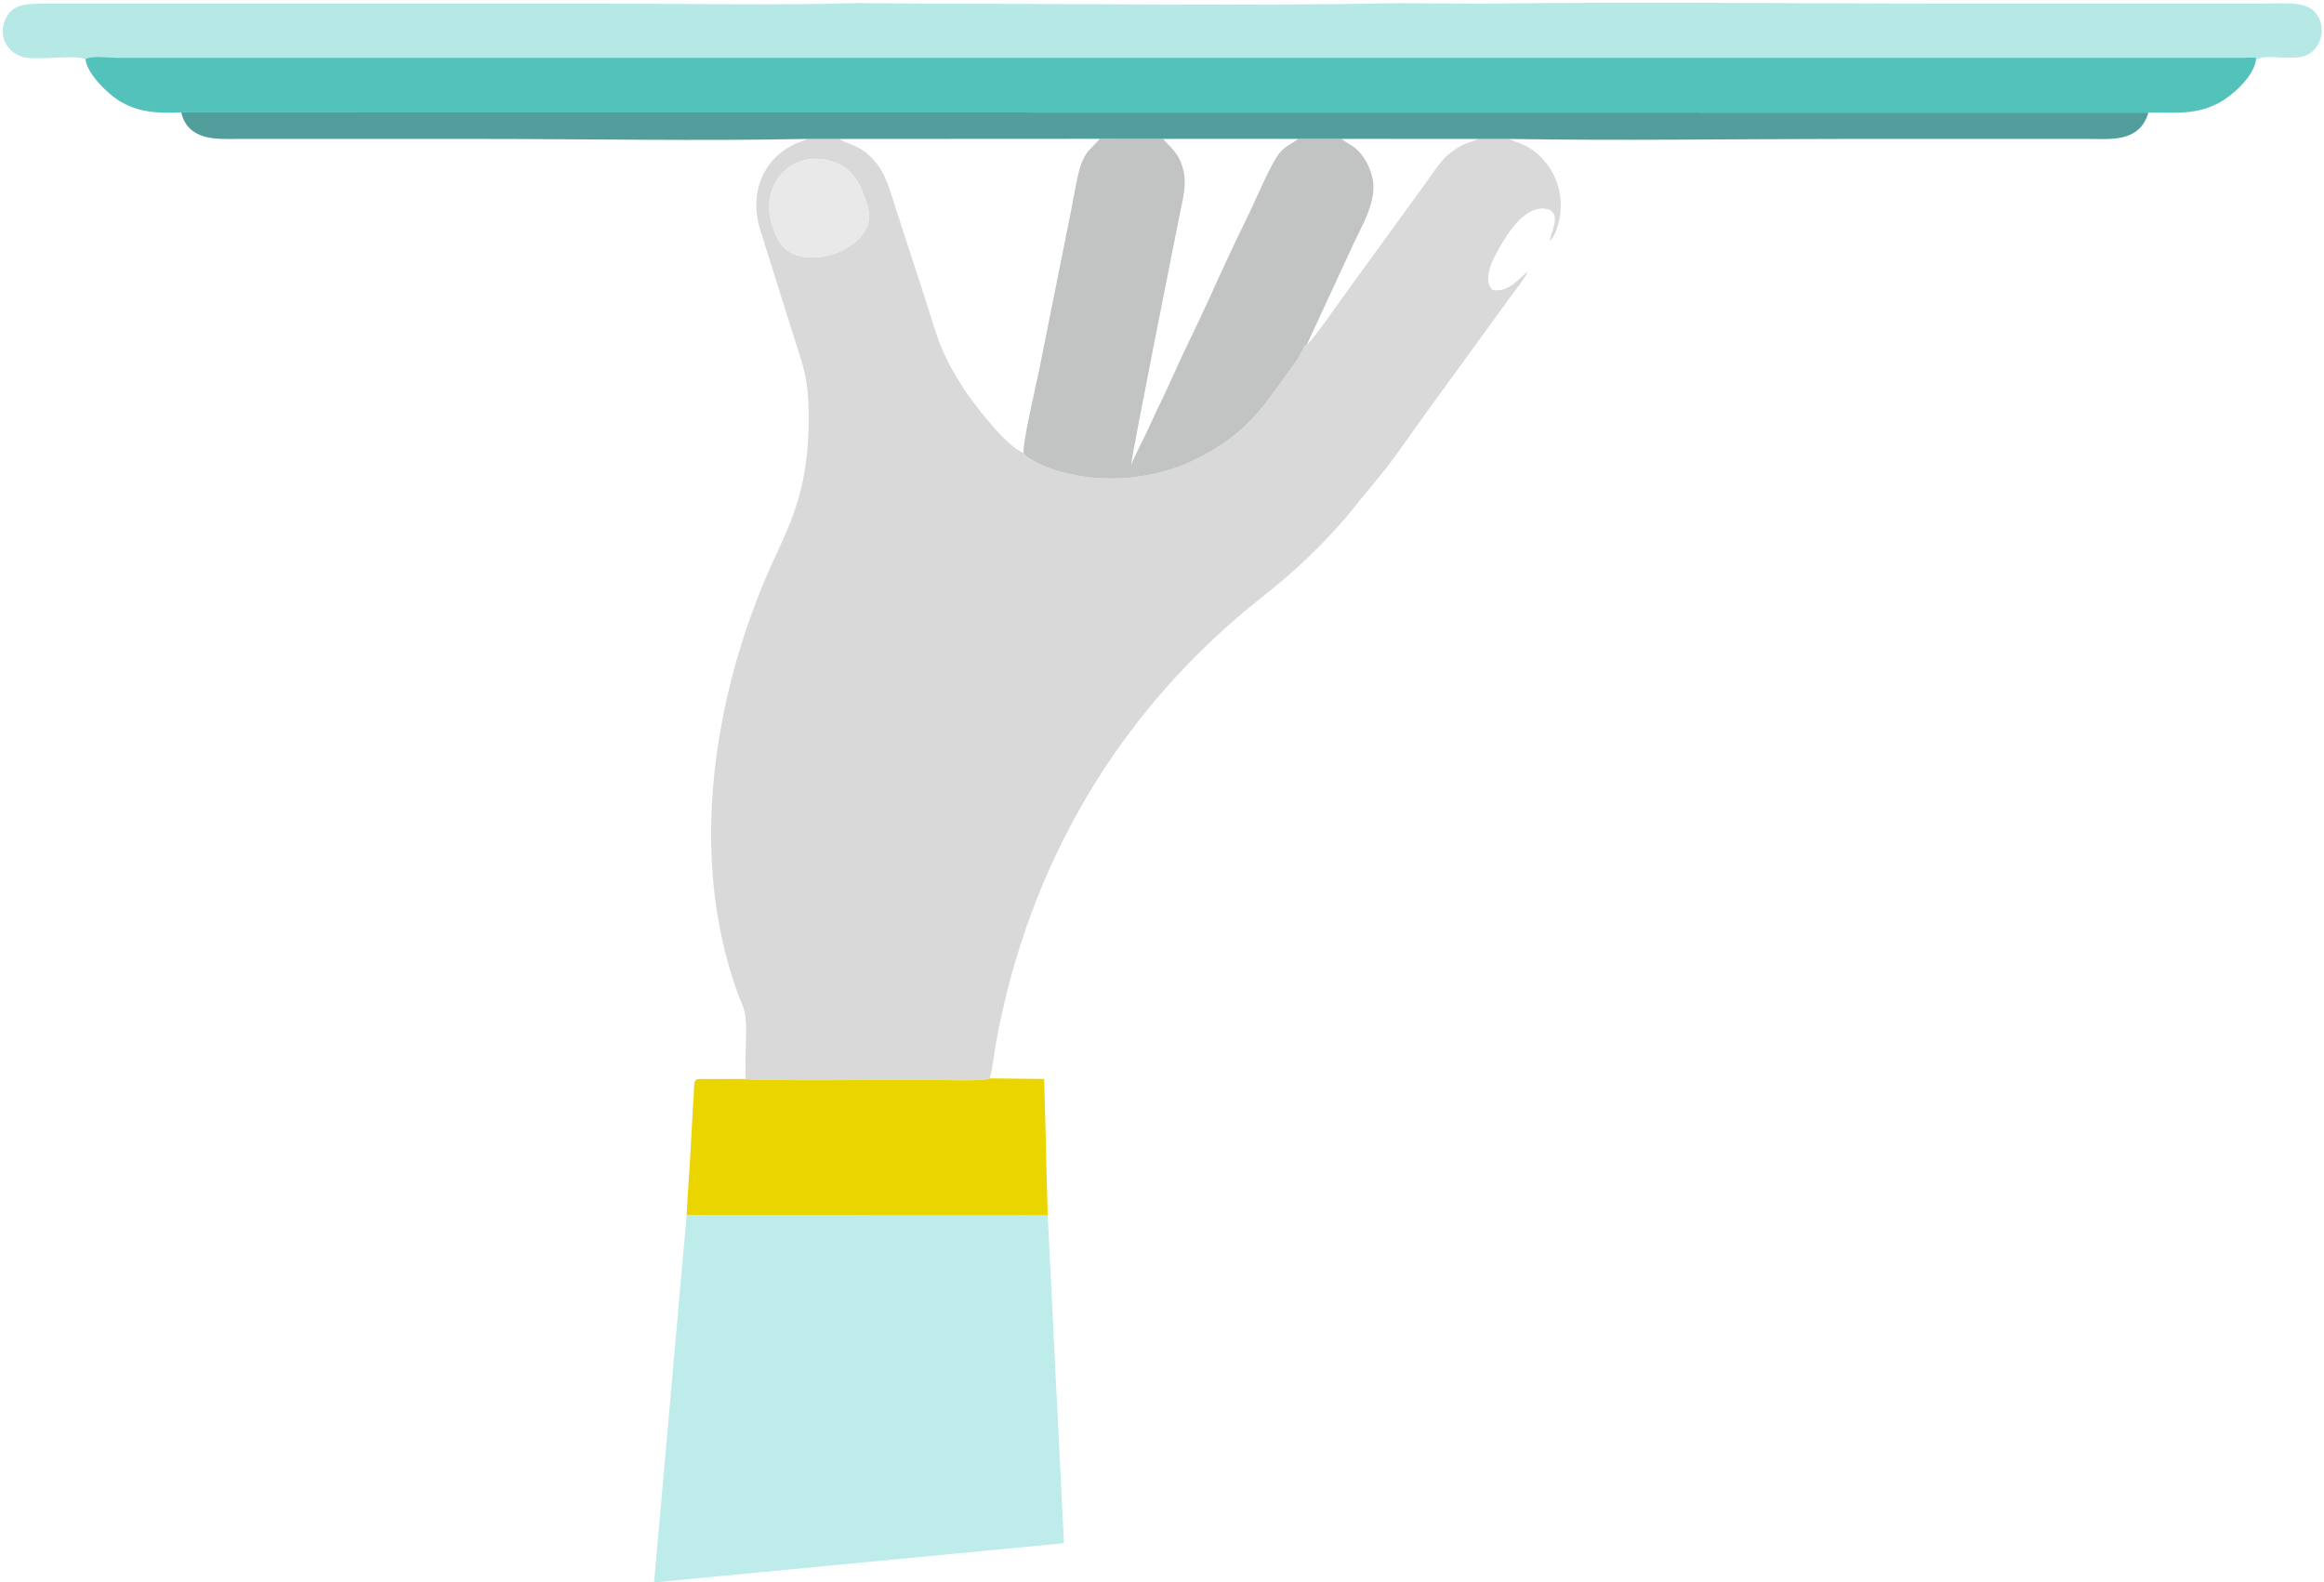 <svg width="652" height="444" viewBox="0 0 652 444" fill="none" xmlns="http://www.w3.org/2000/svg">
<path fill-rule="evenodd" clip-rule="evenodd" d="M231.568 44.803C220.392 42.585 211 54.284 218.501 67.612C223.788 77.01 243.956 70.889 243.85 60.405C243.82 57.724 241.288 51.735 240.083 50.089C238.275 47.62 235.809 45.644 231.568 44.803ZM277.68 302.567C276.339 303.517 263.329 302.971 260.763 302.971C253.192 302.971 210.606 303.341 209.232 302.742C208.702 297.488 210.156 286.65 208.527 282.677C192.859 244.468 199.344 198.869 214.645 162.583C219.005 152.234 223.636 144.799 225.712 132.342C226.764 126.032 227.076 119.527 226.778 112.777C226.463 105.56 225.076 101.892 223.13 95.787C219.826 85.412 216.575 74.948 213.248 64.368C210.1 54.353 214.003 44.627 223.053 40.37C224.037 39.906 225.579 39.526 226.447 38.973L235.448 38.989C238.404 40.876 241.625 40.42 246.035 46.001C248.663 49.322 249.749 53.685 251.196 58.164C254.006 66.887 256.943 75.66 259.717 84.336C263.269 95.436 263.772 98.641 270.238 108.854C272.34 112.178 282.536 125.76 287.151 127.009C288.058 128.995 294.431 131.507 297.288 132.305C310.414 135.98 324.933 134.328 336.262 128.485C348.008 122.427 352.943 116.428 360.256 106.023C363.319 101.66 363.388 102.177 365.616 97.856C366.285 96.562 365.676 97.317 366.609 96.751C368.052 95.926 376.746 83.284 377.964 81.691L400.303 50.904C401.962 48.583 404.365 45.008 406.166 43.495C407.176 42.651 408.699 41.522 410.099 40.787C411.35 40.132 413.234 39.767 414.499 38.989L423.457 38.98C424.632 39.658 426.476 40.122 427.625 40.701C434.285 44.068 438.284 51.083 437.847 58.935C437.728 61.047 436.791 65.205 435.408 66.887C434.822 67.599 435.404 67.009 434.702 67.555C435.47 64.745 438.317 59.087 433.388 58.541C427.224 57.862 422.179 66.639 419.646 71.336C418.239 73.945 416.21 78.785 418.647 81.297C423.354 82.383 426.357 77.696 428.631 76.249C427.86 78 425.076 81.519 423.794 83.247L398.943 117.421C395.652 122.073 392.504 126.562 389.061 131.16L381.089 140.893C376.507 146.716 372.522 150.993 367.033 156.333C363.325 159.938 358.657 163.91 354.37 167.29C314.214 198.942 288.571 242.111 279.365 292.943C278.855 295.75 278.451 300.094 277.68 302.567Z" fill="#D9D9D9"/>
<path fill-rule="evenodd" clip-rule="evenodd" d="M298.499 433L183.499 444L192.644 340.942L293.928 340.982L298.499 433Z" fill="#BEECEB"/>
<path fill-rule="evenodd" clip-rule="evenodd" d="M632.902 16.812C633.166 15.79 632.183 16.187 629.283 16.22C627.684 16.236 626.082 16.223 624.483 16.223H33.165C30.649 16.223 25.865 15.472 23.965 16.581C20.721 15.27 11.107 17.004 6.698 16.058C2.656 15.187 -0.807 10.602 1.464 5.481C3.599 0.667 8.158 1.015 14.351 1.015H171.126C193.995 1.015 217.552 1.545 240.312 0.863L246.751 0.915L261.701 1.038C305.545 1.028 350.004 1.727 393.742 0.873L399.125 0.939L415.171 1.035C460.2 0.455 505.63 1.015 550.706 1.015H635.179C640.509 1.015 646.782 0.194 649.593 3.571C652.788 7.417 651.427 12.883 647.812 15.134C643.876 17.587 635.808 14.786 632.902 16.812Z" fill="#B6E9E6"/>
<path fill-rule="evenodd" clip-rule="evenodd" d="M632.901 16.812C632.322 21.576 626.015 27.038 622.463 28.889C615.908 32.306 610.655 31.547 602.726 31.594L50.839 31.544C43.797 31.895 38.481 31.415 33.287 28.194C30.45 26.439 24.484 20.907 23.964 16.581C25.865 15.472 30.648 16.223 33.164 16.223H624.482C626.081 16.223 627.684 16.236 629.283 16.22C632.183 16.187 633.166 15.79 632.901 16.812Z" fill="#53C2BB"/>
<path fill-rule="evenodd" clip-rule="evenodd" d="M366.61 96.751C365.677 97.317 366.286 96.562 365.617 97.856C363.389 102.177 363.32 101.66 360.257 106.023C352.944 116.428 348.009 122.427 336.263 128.485C324.934 134.328 310.415 135.98 297.289 132.305C294.432 131.507 288.059 128.995 287.152 127.009C286.986 123.569 290.575 108.516 291.489 104.04L300.599 58.554C301.298 54.979 301.973 50.666 302.936 47.239C303.433 45.468 304.294 43.737 305.211 42.502L308.124 39.42C308.17 39.37 308.289 39.327 308.323 39.188C308.359 39.049 308.462 39.036 308.521 38.95L326.322 38.966C327.911 41.088 330.768 42.598 332.009 47.792C333.009 51.97 331.771 56.141 330.969 60.193C329.851 65.861 317.459 127.81 317.367 130.435C318.85 126.717 321.114 122.705 322.846 118.799C324.666 114.684 326.59 111.045 328.381 106.99C331.913 98.992 335.803 91.391 339.431 83.366C343.03 75.415 346.651 67.569 350.495 59.753C352.551 55.578 356.596 45.653 359.208 42.651C360.761 40.867 363.141 39.963 364.17 38.956L376.499 38.963C377.472 39.93 378.823 40.526 379.855 41.28C382.745 43.396 384.98 47.766 385.285 51.626C385.715 57.091 382.156 63.391 380.107 67.599L366.61 96.751Z" fill="#C2C4C4"/>
<path fill-rule="evenodd" clip-rule="evenodd" d="M423.457 38.98L414.499 38.989L376.498 38.963L364.17 38.956L326.321 38.966L308.521 38.95L235.449 38.989L226.447 38.973C196.226 39.602 165.283 38.986 134.975 38.986H66.366C61.251 38.986 52.77 39.695 50.84 31.544L602.727 31.594C600.353 39.976 592.08 38.986 586.489 38.986H516.77C485.8 38.986 454.361 39.519 423.457 38.98Z" fill="#519E9D"/>
<path fill-rule="evenodd" clip-rule="evenodd" d="M293.928 340.981L192.644 340.942C192.925 334.476 193.501 328.266 193.792 321.956C193.945 318.629 194.18 315.53 194.299 312.349C194.362 310.575 194.537 309.247 194.623 307.569C194.885 302.583 194.19 302.696 198.417 302.749L209.232 302.742C210.606 303.341 253.192 302.971 260.763 302.971C263.329 302.971 276.339 303.517 277.68 302.567L292.948 302.732L293.928 340.981Z" fill="#EBD500"/>
<path fill-rule="evenodd" clip-rule="evenodd" d="M231.568 44.803C235.809 45.644 238.275 47.62 240.083 50.09C241.288 51.735 243.82 57.724 243.85 60.405C243.956 70.89 223.789 77.011 218.502 67.612C211 54.284 220.392 42.585 231.568 44.803Z" fill="#E9E9EA"/>
</svg>
